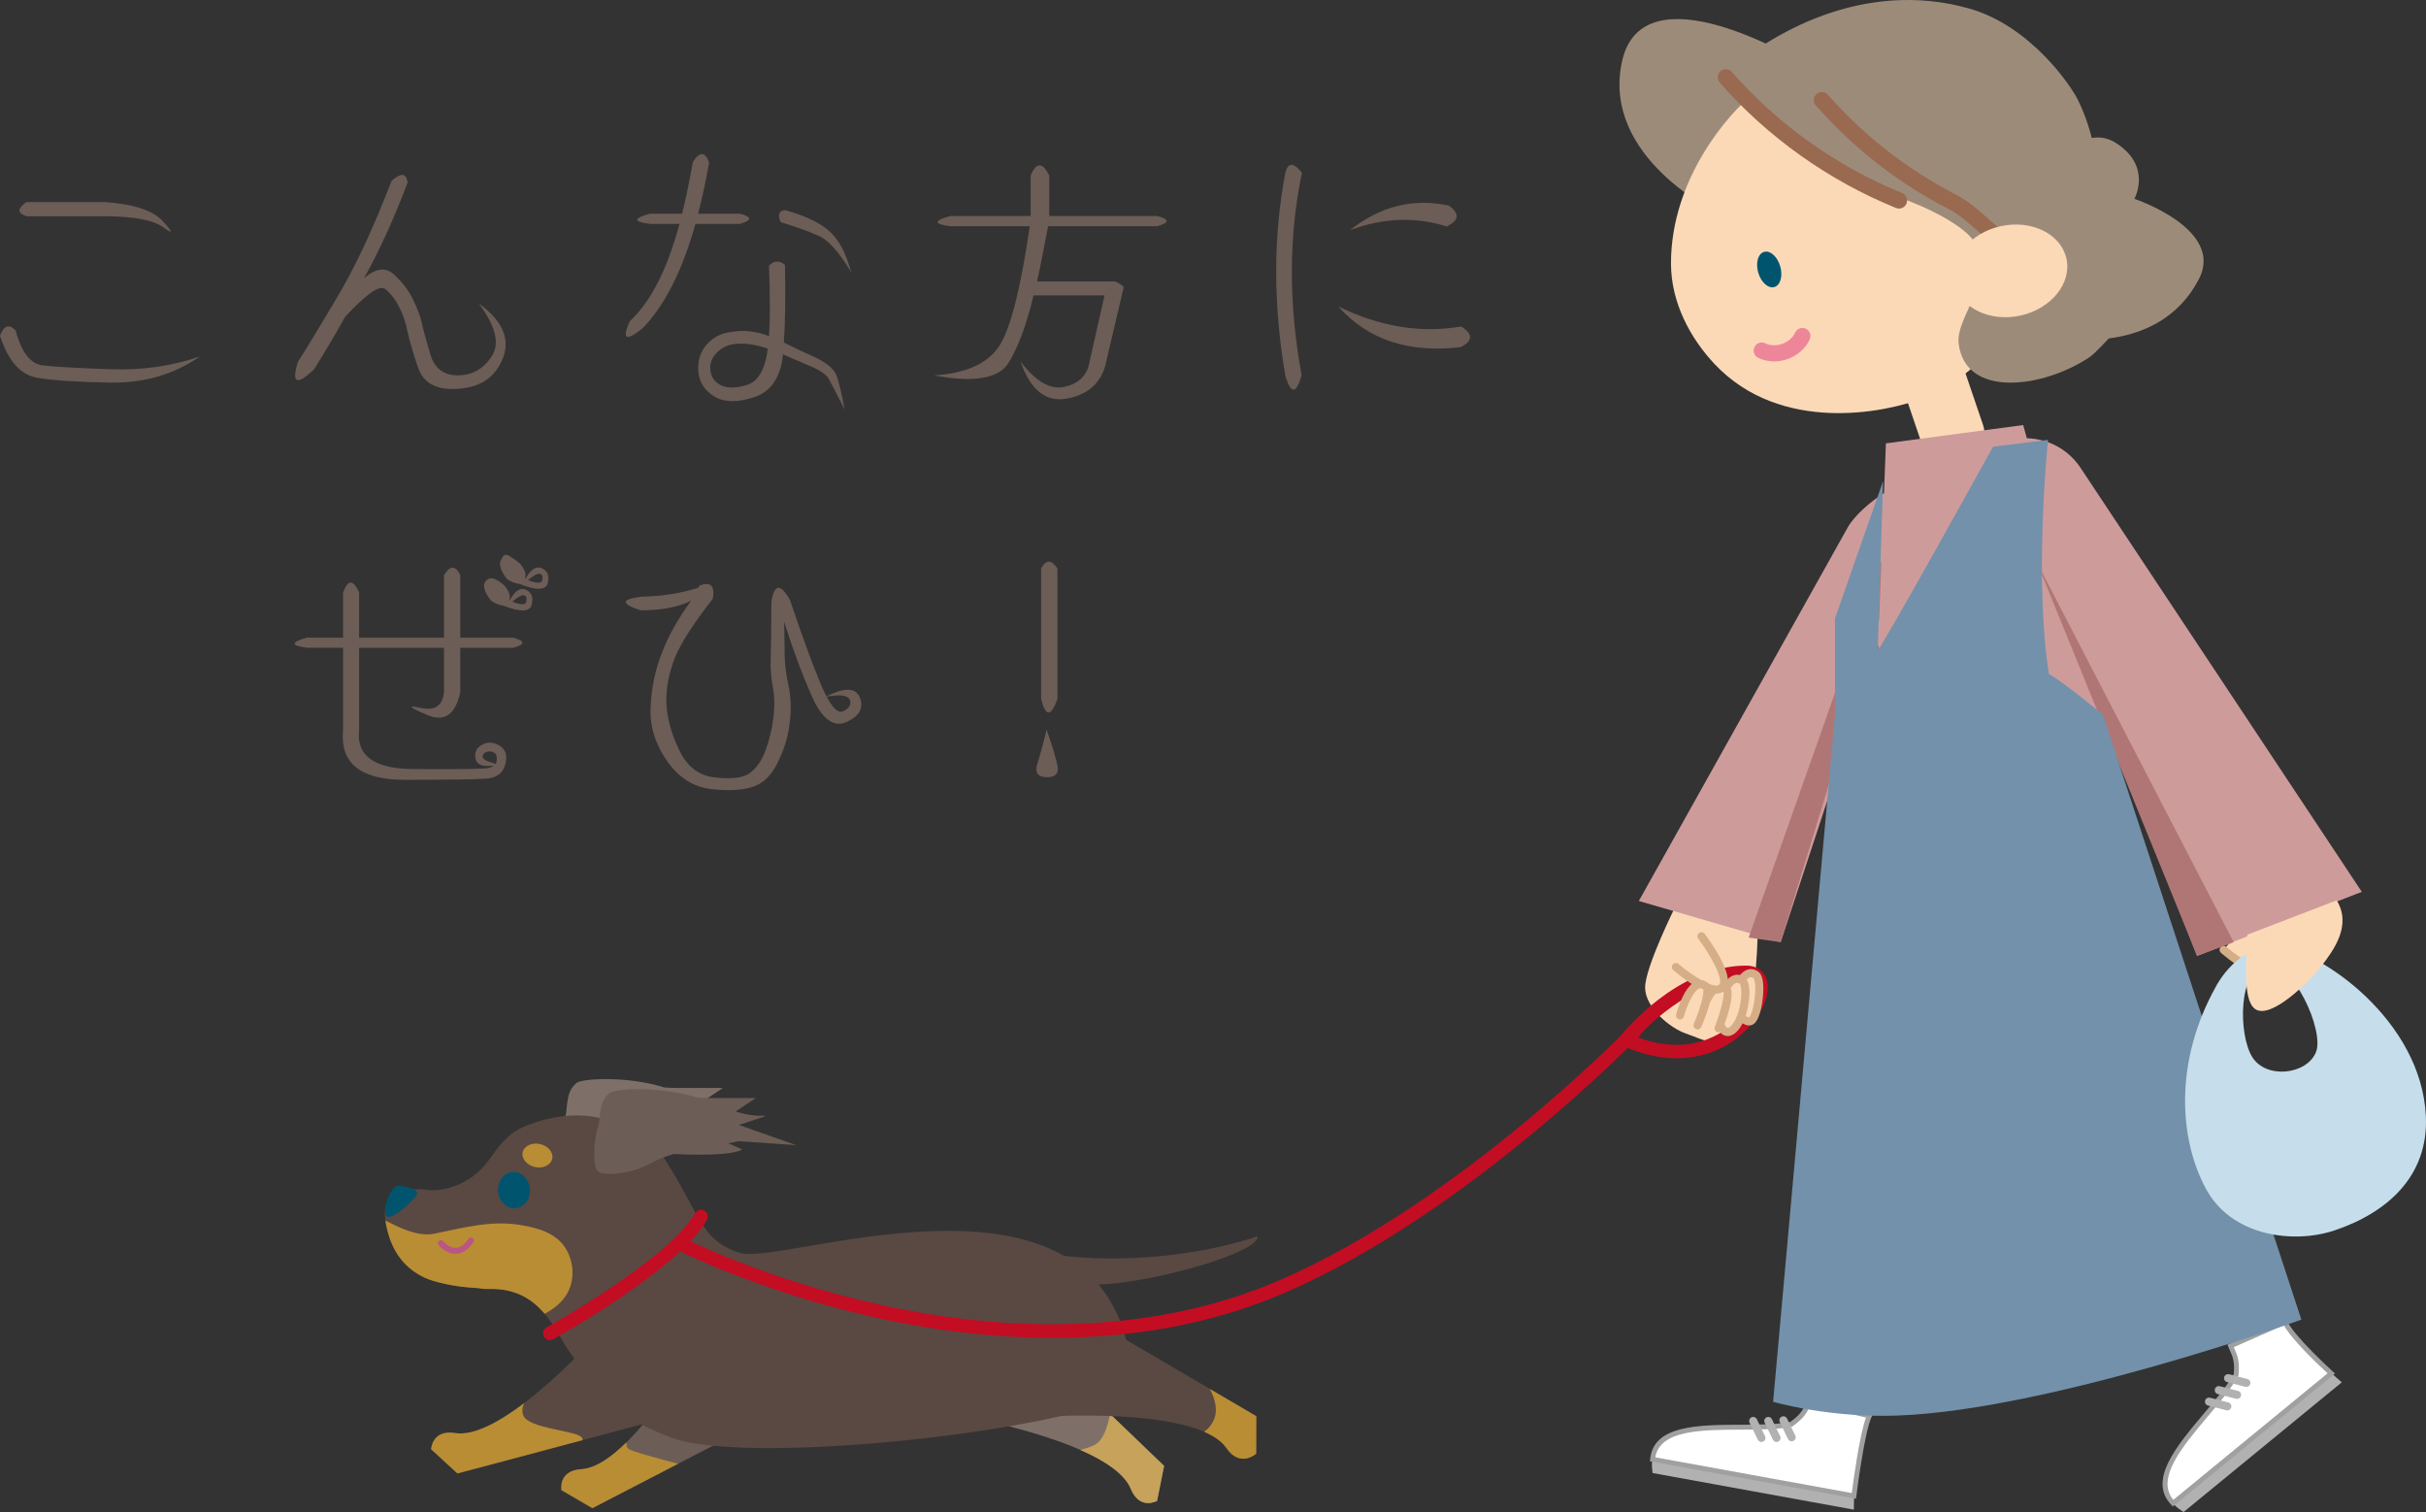 <?xml version="1.0" encoding="UTF-8"?><svg xmlns="http://www.w3.org/2000/svg" viewBox="0 0 1000.63 623.62"><rect x="0" y="0" width="1000.63" height="623.62" fill="#333333" stroke="none"/><defs><style>.d{fill:#00546e;}.e{fill:#fff;}.f{fill:#fbd9b7;}.g{fill:#6c5d56;}.h{fill:#7391aa;}.i{fill:#b07676;}.j{fill:#d5ae88;}.k{fill:#ee869a;}.l{fill:#b1b1b2;}.m{fill:#c6a25a;}.n{fill:#ce9b9b;}.o{fill:#9d8b7a;}.p{fill:#b98d34;}.q{fill:#996950;}.r{fill:#c6deeb;}.s{fill:#ba5584;}.t{fill:#c30d23;}.u{fill:#7e7069;}.v{fill:#9fa0a0;}.w{fill:#594942;}</style></defs><g id="a"/><g id="b"><g id="c"><g><path class="u" d="M290.85,466.52l23.94,1.6-23.57-8.32,10.51-3.5c.19-.06,.13-.35-.07-.33-5.34,.45-11.83-1.71-11.83-1.71l8.32-5.55h-18.03c-2.26,0-4.29-.07-6.12-.2-14.62-4.65-32.96-3.89-36.17-1.91-3.46,2.97-3.65,5.9-4.41,12.93-2.27,5.77-2.66,17.45-.44,19.37,2.84,2.46,14.88,.56,20.61-2.69,3.26-1.85,6.92-3.28,10.65-4.41,7.04,.35,23.56,.85,28.36-1.88l-5.8-2.58c1.67-.27,3.05-.53,4.05-.81Z"/><path class="u" d="M396.36,583.89s62.1,10.74,70.05,30.16c3.67,8.98,10.84,4.97,10.84,4.97l2.9-14.45-60.46-58.04-23.33,37.36Z"/><path class="m" d="M477.25,619.02l2.9-14.45-22.31-21.41c-.9,4.99-2.77,11.16-6.65,12.91-1.81,.82-3.73,1.45-5.57,1.93,9.97,4.4,18.21,9.77,20.78,16.05,3.67,8.98,10.84,4.97,10.84,4.97Z"/><path class="w" d="M442.02,527.48c6.9,8.53,77.5-8.97,76.72-17.61-26.12,8.77-61.09,11.6-88.24,6.89l11.52,10.72Z"/><path class="g" d="M290.93,549.35s-30.19,55.33-51.14,56.58c-9.69,.58-8.2,8.66-8.2,8.66l12.74,7.41,74.43-38.52-27.84-34.13Z"/><path class="w" d="M305.19,516.73c-17.19-5.42-16.28-17.03-32.97-41.59-7.45-10.96-26.35-14.34-26.35-14.34-4.27-1.01-16.05-2.09-30.26,4.11-8.04,3.51-11.85,11.13-15.33,15.3-7.54,9.03-18.47,11.4-24.11,10.52-3.06-.48-9.79-.51-13.69,2.62-5.03,2.37-3.79,9.31-3.03,12.8,2.37,10.92,8.13,17.27,15.8,20.86,3.4,1.59,11.91,3.83,22.02,4.24,.99,.23,2.46,.42,4.51,.37,21.17-.54,26.92,17.04,33.31,26.21,6.39,9.17,8.52,11.67,14.17,18.22,0,0,6.98,9.31,27.98,16.98,24.47,8.94,110.67,2.6,162.81-9.56l24.9-29.13c-18.73-79.51-142.56-32.19-159.75-37.61Z"/><path class="d" d="M218.56,490.27c.37,4.12-2.26,7.73-5.88,8.05-3.62,.32-6.85-2.75-7.22-6.88-.37-4.12,2.26-7.73,5.88-8.05,3.62-.32,6.85,2.75,7.22,6.88Z"/><path class="p" d="M229.72,510.82c-3.99-3.2-9.13-4.51-14.16-5.44-12.69-2.33-23.89,.91-36.54,3.44-6.93,1.39-14.9-2.84-20.07-5.43,.14,1.03,.34,1.98,.51,2.76,2.37,10.92,8.13,17.27,15.8,20.86,3.4,1.59,11.91,3.83,22.02,4.24,.99,.23,2.46,.42,4.51,.37,11.07-.28,17.92,4.39,22.85,10.22,3.42-1.82,6.48-4.12,8.65-7.31,4.93-7.27,3.29-18.21-3.56-23.71Z"/><path class="d" d="M164.04,489.03c1.83-.07,7.91,1.2,8.07,3.01,.16,1.81-12.68,13.88-13.16,8.46-.49-5.42,3.26-11.4,5.09-11.47Z"/><path class="s" d="M187.81,517.09c-3.97,0-6.8-3.46-6.92-3.61-.42-.53-.34-1.3,.19-1.72,.52-.42,1.29-.34,1.72,.18,.03,.03,2.3,2.78,5.19,2.7,1.84-.07,3.62-1.33,5.28-3.74,.38-.56,1.15-.69,1.7-.31,.56,.38,.69,1.15,.31,1.7-2.13,3.08-4.56,4.7-7.22,4.79-.08,0-.17,0-.25,0Z"/><path class="w" d="M249.83,546.8s-41.4,47.52-62.13,44.23c-9.59-1.52-9.88,6.69-9.88,6.69l10.85,9.98,80.98-21.57-19.83-39.33Z"/><path class="w" d="M427.08,584.45s66.59-4.96,78.8,12.82c5.65,8.23,12.26,2.29,12.26,2.29l.04-15.49-74.58-43.72-16.53,44.1Z"/><path class="p" d="M227.77,477.92c-.58,2.62-3.78,4.14-7.14,3.39-3.36-.74-5.62-3.47-5.04-6.09,.58-2.62,3.78-4.14,7.14-3.39s5.62,3.47,5.05,6.09Z"/><path class="p" d="M240.08,593.04c-1.51-2.71-16.81-3.41-22.54-7.32-2.6-1.78-2.38-4.54-1.37-7.02-10.22,7.76-20.77,13.55-28.47,12.33-9.59-1.52-9.88,6.69-9.88,6.69l10.85,9.98,51.62-13.75c0-.33-.07-.64-.22-.91Z"/><path class="p" d="M266.77,600.17c-9.92-2.82-7.77-2.77-8.5-5.2-6.31,6.21-12.74,10.61-18.48,10.96-9.69,.58-8.2,8.66-8.2,8.66l12.74,7.41,35.37-18.3c-3.63-.95-8.07-2.14-12.93-3.53Z"/><path class="p" d="M500.69,585.52c-1.01,2.27-2.45,3.87-4.02,4.99,4.08,1.77,7.31,3.99,9.21,6.76,5.65,8.23,12.26,2.29,12.26,2.29l.04-15.49-19.17-11.24c2.21,4.23,3.39,8.82,1.67,12.69Z"/><path class="g" d="M304.44,470.68l23.94,1.6-23.57-8.32,10.51-3.5c.19-.06,.13-.35-.07-.33-5.34,.45-11.83-1.71-11.83-1.71l8.32-5.55h-18.03c-2.26,0-4.29-.07-6.12-.2-14.62-4.65-32.96-3.89-36.17-1.91-3.46,2.97-3.65,5.9-4.41,12.93-2.27,5.77-2.66,17.45-.44,19.37,2.84,2.46,14.88,.56,20.61-2.69,3.26-1.85,6.92-3.28,10.65-4.41,7.04,.35,23.56,.85,28.36-1.88l-5.8-2.58c1.67-.27,3.05-.53,4.05-.81Z"/></g><g><path class="o" d="M840.93,73.63s16.8-24.37,31.86-14.64c15.06,9.72,7.55,23.01,7.55,23.01,0,0,37.43,12.46,26.6,33.17-16.86,32.23-57.08,23.97-57.08,23.97l-8.92-65.51Z"/><path class="o" d="M742.68,25.51s-65.2-39.69-73.7,0c-8.5,39.69,39.69,62.36,39.69,62.36l34.02-62.36Z"/><g><path class="l" d="M923.13,560.2c1.66,3.88,2.81,5.5,2.31,11.86-9.31,16.78-48.83,36.11-24.81,51.56l65.27-53.52s-14.39-12.22-20.36-19.77l-22.41,9.87Z"/><g><path class="e" d="M920.03,555.1c1.66,3.88,2.81,5.5,2.31,11.86-9.31,16.78-39.19,39.34-26.03,52.99l65.27-53.52s-16.08-14.51-19.13-21.2l-22.41,9.87Z"/><path class="v" d="M896.23,621.31l-.64-.66c-9.76-10.12,2.05-24.14,13.46-37.7,4.88-5.8,9.49-11.28,12.31-16.28,.39-5.2-.4-6.97-1.68-9.89-.18-.41-.37-.83-.56-1.29l-.39-.91,24.22-10.67,.41,.9c2.93,6.43,18.74,20.73,18.89,20.88l.86,.78-66.88,54.84Zm25.11-65.7c.05,.12,.11,.24,.16,.36,1.38,3.13,2.29,5.2,1.83,11.07l-.02,.22-.11,.19c-2.9,5.23-7.63,10.84-12.63,16.79-10.57,12.55-21.48,25.52-14.16,34.34l63.63-52.18c-3.26-3-14.65-13.69-18.07-19.87l-20.63,9.09Z"/></g><path class="l" d="M926.54,572.01c-.14,0-.28-.02-.42-.05l-7.54-1.94c-.89-.23-1.43-1.14-1.2-2.03,.23-.89,1.14-1.42,2.03-1.2l7.54,1.94c.89,.23,1.43,1.14,1.2,2.03-.19,.75-.87,1.25-1.61,1.25Z"/><path class="l" d="M922.71,576.94c-.14,0-.28-.02-.42-.05l-7.54-1.94c-.89-.23-1.43-1.14-1.2-2.03,.23-.89,1.14-1.43,2.03-1.2l7.54,1.94c.89,.23,1.43,1.14,1.2,2.03-.19,.75-.87,1.25-1.61,1.25Z"/><path class="l" d="M918.68,581.68c-.14,0-.28-.02-.42-.05l-7.54-1.94c-.89-.23-1.43-1.14-1.2-2.03,.23-.89,1.14-1.43,2.03-1.2l7.54,1.94c.89,.23,1.43,1.14,1.2,2.03-.19,.75-.87,1.25-1.61,1.25Z"/></g><g><path class="l" d="M744.51,583.61c-1.89,3.77-2.38,5.7-7.55,9.44-18.82,3.76-59.13-13.84-55.35,14.47l83.04,15.1s0-18.87,1.89-28.31l-22.03-10.69Z"/><g><path class="e" d="M746.4,577.95c-1.89,3.77-2.38,5.7-7.55,9.44-18.82,3.76-55.35-4.41-57.24,14.47l83.04,15.1s3.24-26.35,6.37-33.01l-24.62-5.99Z"/><path class="v" d="M765.52,618.12l-84.99-15.45,.09-.92c1.4-13.99,19.73-14.07,37.45-14.15,7.58-.03,14.74-.07,20.38-1.16,4.21-3.07,5.06-4.82,6.45-7.68,.19-.4,.4-.82,.62-1.26l.36-.71,26.59,6.47-.52,1.11c-3.02,6.44-6.25,32.45-6.28,32.71l-.13,1.05Zm-82.79-17.08l81.06,14.74c.61-4.77,3.19-23.96,5.86-31.14l-22.71-5.52c-.09,.18-.17,.36-.26,.53-1.49,3.08-2.48,5.11-7.25,8.56l-.18,.13-.21,.04c-5.86,1.17-13.2,1.21-20.97,1.24-16.41,.07-33.36,.15-35.34,11.43Z"/></g><path class="l" d="M738.99,594.44c-.62,0-1.21-.35-1.5-.94l-3.4-7c-.4-.83-.06-1.82,.77-2.22,.83-.4,1.82-.06,2.22,.77l3.4,7c.4,.83,.06,1.82-.77,2.22-.23,.11-.48,.17-.73,.17Z"/><path class="l" d="M732.76,594.71c-.62,0-1.21-.35-1.5-.94l-3.4-7c-.4-.83-.06-1.82,.77-2.22,.83-.4,1.82-.06,2.22,.77l3.4,7c.4,.83,.06,1.82-.77,2.22-.23,.11-.48,.17-.73,.17Z"/><path class="l" d="M726.53,594.71c-.62,0-1.21-.35-1.5-.94l-3.4-7c-.4-.83-.06-1.82,.77-2.22s1.82-.06,2.22,.77l3.4,7c.4,.83,.06,1.82-.77,2.22-.23,.11-.48,.17-.73,.17Z"/></g><g><path class="f" d="M691.22,373.48s-12.67,25.35-12.67,33.79,10.56,16.9,16.9,19.01c6.34,2.11,16.9,8.45,23.23-2.11,6.34-10.56,6.34-42.24,6.34-42.24l-33.79-8.45Z"/><path class="t" d="M691.54,436.46c-7.08,0-14.53-1.66-21.96-5.04l-3.26-1.48,2.22-2.81c.93-1.18,23.19-28.89,51.75-28.89,3.9,0,6.88,1.84,8.16,5.04,2.34,5.82-1.28,14.91-8.79,22.09-7.68,7.34-17.49,11.09-28.13,11.09Zm-16.12-8.68c21.61,8.22,35.32-1.64,40.37-6.46,6.19-5.91,8.69-12.88,7.46-15.95-.18-.46-.61-1.52-2.96-1.52-20.71,0-38.53,17.05-44.88,23.93Z"/><g><path class="f" d="M713.71,414.24s4.53-16.63,10.58-12.09c2.7,2.03,.95,16.63-1.88,18.77-2.83,2.14-8.7-6.68-8.7-6.68Z"/><path class="j" d="M721.4,422.92c-.21,0-.42-.02-.64-.06-3.54-.6-7.65-6.52-8.43-7.7l-.42-.63,.2-.73c.55-2.01,3.54-12.12,8.55-13.84,1.09-.38,2.79-.53,4.64,.86,1.34,1.01,2,3.27,2.01,6.93,.01,4.65-1.21,12.48-3.88,14.5-.59,.45-1.28,.67-2.02,.67Zm-5.87-8.98c2.36,3.36,5.1,5.81,5.9,5.64,.78-.6,2.11-4.53,2.47-9.58,.3-4.17-.29-6.21-.62-6.55-.71-.53-1.18-.48-1.54-.35-2.34,.8-4.94,6.58-6.21,10.84Z"/></g><g><path class="f" d="M708.05,416.56s4.53-16.63,10.58-12.09c2.7,2.03,.95,16.63-4.16,20.43-5.12,3.81-6.42-8.34-6.42-8.34Z"/><path class="j" d="M712.6,427.3c-.59,0-1.1-.14-1.5-.32-3.59-1.57-4.54-8.82-4.7-10.25l-.03-.31,.08-.3c.55-2.01,3.54-12.12,8.55-13.84,1.09-.38,2.79-.53,4.64,.86,1.29,.96,1.93,3.09,1.93,6.32,0,4.74-1.67,13.49-6.1,16.78-1.08,.8-2.05,1.07-2.87,1.07Zm-2.85-10.62c.38,3.1,1.55,6.75,2.68,7.25,.28,.12,.73-.13,1.05-.37,2.59-1.93,4.32-7.68,4.68-12.37,.27-3.4-.25-5.12-.54-5.42-.71-.53-1.17-.48-1.54-.35-2.42,.83-5.12,6.98-6.33,11.26Z"/></g><g><path class="f" d="M701.28,419.58s4.53-16.63,10.58-12.09c2.7,2.03-3.02,16.63-3.02,16.63"/><path class="j" d="M708.84,425.78c-.2,0-.41-.04-.61-.12-.86-.34-1.28-1.3-.94-2.16,2.57-6.57,4.2-13.4,3.51-14.74-.69-.5-1.14-.44-1.49-.32-2.48,.85-5.25,7.28-6.42,11.57-.24,.89-1.15,1.41-2.04,1.17-.89-.24-1.41-1.16-1.17-2.04,.55-2.01,3.54-12.12,8.55-13.84,1.09-.38,2.79-.53,4.64,.86,3.07,2.3,.35,11.37-2.47,18.57-.26,.66-.89,1.06-1.55,1.06Z"/></g><g><path class="f" d="M701.79,386.15s12.67,16.9,8.45,21.12-19.01-8.45-19.01-8.45"/><path class="j" d="M707.87,409.79c-5.87,0-14.7-7.1-17.73-9.7-.7-.6-.78-1.65-.18-2.35,.6-.7,1.65-.78,2.35-.18,6.44,5.52,14.9,10.38,16.75,8.54,1.91-1.91-2.9-11.34-8.6-18.95-.55-.74-.4-1.78,.33-2.33,.73-.55,1.78-.4,2.33,.33,3.18,4.24,13.16,18.43,8.29,23.3-.94,.94-2.16,1.33-3.54,1.33Z"/></g><g><path class="f" d="M692.93,418.8s4.53-16.63,10.58-12.09c2.7,2.03-3.36,16.21-3.36,16.21"/><path class="j" d="M700.16,424.57c-.22,0-.44-.04-.65-.13-.84-.36-1.24-1.34-.88-2.18,2.7-6.32,4.46-12.93,3.82-14.27-.69-.49-1.14-.44-1.49-.32-2.48,.85-5.24,7.28-6.42,11.57-.24,.89-1.16,1.41-2.04,1.17-.89-.24-1.41-1.16-1.17-2.04,.55-2.01,3.54-12.12,8.55-13.84,1.09-.38,2.79-.53,4.64,.86,3.1,2.33,.17,11.18-2.82,18.19-.27,.63-.88,1.01-1.53,1.01Z"/></g></g><path class="n" d="M762.09,217.57l-86.14,154.02,58.51,16.99,54.73-166.09,5.66-20.76c-5.37-9.4-27.49,6.39-32.76,15.84Z"/><polygon class="i" points="777.86 226.27 721.24 386.69 734.46 388.58 783.53 228.15 777.86 226.27"/><path class="f" d="M809.62,191.85h0c-6.91,2.35-14.41-1.34-16.76-8.25l-10.94-32.16,25.01-8.51,10.94,32.16c2.35,6.91-1.34,14.41-8.25,16.76Z"/><polygon class="n" points="834.49 175.31 777.86 182.86 771.03 362.83 881.58 345.83 834.49 175.31"/><path class="f" d="M830.55,128.98c-7.88,16.89-21.93,29.09-37.39,35.2-15.46,6.11-58.71,14.91-85.96-14.04-10.02-10.64-17.96-25.33-17.98-41.44-.06-35.3,24.45-62.38,33.2-69.32,8.75-6.94,40.35-13.16,66.77-5.61,26.42,7.55,43.41,32.09,47.18,41.52,9.96,24.91-5.82,53.7-5.82,53.7Z"/><path class="o" d="M861.73,147.4c4.35-2.9,21.84-23.24,21.84-23.24,0,0-17.42-5.89-19.96-14.69-1.07-3.7-.11-7.69,.6-11.49,3.47-18.44,1.05-40.11-7.09-56.67-3.08-6.27-19.83-30.74-45-37.82-43.51-12.24-82.29,10.28-101.64,27.93,0,0,31.51,36.31,59.82,45.74,13.21,3.77,29.65,9.94,39.54,17.85,18.87,15.1-3.55,34.19-1.98,46.72,2.83,22.68,34.83,18.32,53.86,5.67Z"/><path class="q" d="M783.27,86.02c-.42,0-.84-.08-1.25-.25-27.79-11.28-52.93-29.17-72.71-51.71-1.21-1.38-1.08-3.49,.31-4.7,1.38-1.21,3.49-1.08,4.7,.31,19.1,21.77,43.38,39.04,70.21,49.93,1.7,.69,2.52,2.63,1.83,4.34-.52,1.29-1.77,2.08-3.08,2.08Z"/><path class="k" d="M731.75,149.05c-2.31,0-4.57-.5-6.59-1.49-1.65-.81-2.33-2.81-1.51-4.46,.81-1.65,2.81-2.33,4.46-1.51,2.03,1,4.58,1.08,7,.22,2.42-.86,4.34-2.54,5.28-4.6,.76-1.67,2.74-2.41,4.41-1.65,1.67,.76,2.41,2.74,1.65,4.41-1.68,3.69-5,6.64-9.11,8.11-1.83,.65-3.73,.98-5.59,.98Z"/><path class="q" d="M830.71,112.58c-1.5,0-2.87-1.03-3.23-2.56l-.17-.72c-.59-2.57-1.14-5-7.55-10.47-1.3-1.11-2.57-2.25-3.84-3.38-4-3.58-7.79-6.96-12.34-9.31-20.79-10.74-39.16-25.09-54.62-42.65-1.21-1.38-1.08-3.48,.3-4.7,1.38-1.21,3.48-1.08,4.7,.3,14.91,16.94,32.63,30.77,52.68,41.13,5.3,2.74,9.58,6.56,13.72,10.26,1.23,1.1,2.46,2.2,3.72,3.27,7.49,6.39,8.8,10,9.72,14.05l.15,.65c.43,1.79-.67,3.58-2.46,4.01-.26,.06-.52,.09-.78,.09Z"/><ellipse class="f" cx="829.28" cy="111.67" rx="23.59" ry="18.87" transform="translate(-4.75 179.27) rotate(-12.3)"/><path class="d" d="M734.26,109.81c1.17,4,.1,7.84-2.4,8.57-2.5,.73-5.48-1.91-6.65-5.92-1.17-4-.1-7.84,2.4-8.57,2.5-.73,5.48,1.91,6.65,5.92Z"/><g><g><path class="f" d="M927.73,379.07s12.67,16.9,8.45,21.12c-4.22,4.22-19.01-8.45-19.01-8.45"/><path class="j" d="M933.81,402.7c-5.87,0-14.7-7.1-17.73-9.7-.7-.6-.78-1.65-.18-2.35,.6-.7,1.65-.78,2.35-.18,6.44,5.52,14.91,10.38,16.75,8.54,1.91-1.91-2.9-11.34-8.6-18.95-.55-.74-.4-1.78,.33-2.33,.73-.55,1.78-.4,2.33,.33,3.18,4.24,13.16,18.43,8.29,23.3-.94,.94-2.16,1.33-3.54,1.33Z"/></g><path class="n" d="M829.32,181.43l-6.16,1.42,83.04,211.39,67.95-26.42-116.03-174.91c-6.27-9.45-17.74-14.02-28.8-11.47Z"/></g><polygon class="i" points="840.15 231.93 906.21 394.24 921.3 388.58 840.15 231.93"/><path class="h" d="M867.4,294.8s-16.28-13.57-22.29-16.8c-6.29-39.53-.39-96.58-.39-96.58l-22.68,2.83s-46.42,83.97-47.54,83.84l2.19-69.67-19.84,56.69v39.69l-25.51,283.34s19.69,5.79,45.35,5.79c62.36,0,172.53-39.68,172.53-39.68l-81.82-249.45Z"/><path class="r" d="M1000.57,460.3c1.18,24.8-16.05,39.95-37.75,47.18-16.99,5.66-42.31,2.34-52.85-16.99-11.32-20.76-13.21-52.85,4.04-83.67,0,0,9.17-18.25,26.16-16.36,16.99,1.89,58.51,30.2,60.4,69.83Zm-66.06-62.28c-11.32,1.89-11.32,28.31-5.66,37.75,5.66,9.44,22.65,7.55,26.42-1.89,3.5-8.76-9.44-37.75-20.76-35.86Z"/><path class="f" d="M926.93,385.51c0,8.5-2.39,26.61,3.19,30.61,6.45,4.62,22.49-11.3,27.58-17.95,4.79-6.25,12.44-16.58,6.08-26.84l-36.85,14.17Z"/></g><path class="t" d="M434.08,551.77c-27.18,0-52.36-3.76-72.92-8.33-47.63-10.58-81.47-27.71-81.81-27.88l2.55-5c.33,.17,33.65,17.01,80.62,27.43,43.2,9.58,107.13,15.54,166.42-10.49,74.3-32.62,143.06-103.84,143.74-104.55l4.05,3.88c-.69,.72-70.23,72.75-145.54,105.81-32.39,14.22-66.07,19.13-97.12,19.13Z"/><path class="t" d="M226.78,552.73c-.99,0-1.94-.52-2.45-1.44-.75-1.35-.26-3.06,1.09-3.81,.5-.28,50.47-28.19,61.29-47.13,.77-1.34,2.48-1.81,3.83-1.04,1.34,.77,1.81,2.48,1.04,3.83-11.59,20.29-61.32,48.08-63.44,49.25-.43,.24-.9,.35-1.36,.35Z"/><g><path class="g" d="M46.05,157.81c-13.67-.24-23.98-.84-30.82-2.04-6.84-1.2-11.87-6.95-15.23-17.27,1.56-4.32,3.72-5.04,6.48-2.16,2.4,9.11,6.24,13.91,11.39,14.39,5.28,.6,14.39,1.08,27.58,1.56,13.19,.48,25.54-1.32,37.05-5.28-10.55,7.31-22.66,10.91-36.45,10.79ZM10.91,83.34H43.29c11.99,.84,20.03,3.48,24.1,8.15,4.2,4.56,4.08,5.28,0,2.28-4.2-3-12.23-4.56-24.1-4.56H11.03c-3.96-1.32-3.96-3.24-.12-5.88Z"/><path class="g" d="M168.13,75.31c-5.64,14.87-11.63,28.06-17.99,39.45,4.8-4.2,8.99-4.68,12.35-1.56,3.48,3.24,6.12,6.6,7.79,10.19,1.8,3.6,3,6.72,3.6,9.35,.48,2.52,1.68,6.84,3.48,12.95,1.68,6.12,5.52,9.11,11.39,9.11s10.55-2.52,14.03-7.79c3.48-5.28,1.68-12.47-5.28-21.83,9.59,6.95,12.95,14.27,10.07,22.18-3,7.91-8.99,12.23-18.11,12.95-9.11,.84-14.87-2.16-17.03-8.75-2.28-6.6-3.72-11.75-4.44-15.23-.72-3.48-1.8-6.72-3.36-9.71-1.56-3.12-3.48-5.52-5.76-7.43-2.28-1.8-7.79,2.04-16.55,11.51-3.96,7.19-8.27,14.39-12.83,21.71-7.19,6.72-9.35,5.76-6.6-3.24,2.76-4.2,8.03-12.83,15.71-25.78,7.79-12.95,15.35-29.14,22.9-48.81,3.96-3.48,6.12-3.24,6.6,.72Z"/><path class="g" d="M259.75,132.51c8.63-8.03,15.47-21.35,20.51-40.17h-12.11c-7.08-.84-7.08-2.28-.12-4.2h13.31c1.56-6.24,3-13.31,4.44-21.35,2.76-4.32,5.04-4.32,6.72,.24-1.44,8.15-3,15.11-4.56,21.11h17.27c5.04,1.32,5.04,2.76,0,4.2h-18.35c-5.52,19.55-12.83,33.94-21.95,43.17-6.72,5.4-8.51,4.44-5.16-3Zm82.02,23.62c-.96-1.68-3.6-3.48-7.91-5.28-4.32-1.92-8.03-3.36-10.91-4.68-.96,9.47-4.92,15.35-11.87,17.63-6.84,2.28-12.35,2.16-16.43-.24-4.08-2.52-6.24-6-6.6-10.19-.36-4.32,.72-7.91,3-10.79,2.4-2.88,5.4-4.68,8.87-5.4,3.48-.72,6.84-.84,9.83-.48,3,.48,5.4,1.08,7.43,1.92,.48-6.84,.48-16.43,0-29.02,2.04-2.16,4.2-2.28,6.6-.36,.24,13.19,.12,23.86-.48,32.02,3.36,1.68,7.55,3.72,12.47,5.88,4.8,2.28,7.79,4.68,8.99,7.07,1.08,2.52,2.28,7.43,3.6,14.63-3.48-6.84-5.64-11.03-6.6-12.71Zm-32.5-14.15c-2.64-.36-5.16-.36-7.67,.12-2.4,.6-4.56,1.8-6.48,3.96-1.8,2.04-2.52,4.44-2.04,7.07,.36,2.76,1.92,4.68,4.56,5.88,2.64,1.2,6.24,1.08,10.79-.36,4.44-1.56,7.19-6.48,8.27-14.87-2.4-.84-4.8-1.44-7.44-1.8Zm28.9-44.49c-3.84-1.8-9.23-3.72-16.19-5.88-1.32-3.12-.72-4.8,1.92-4.92,7.79,2.16,13.79,4.92,17.75,8.27,4.08,3.36,7.2,9.11,9.47,17.39-4.8-8.03-9.11-12.95-12.95-14.87Z"/><path class="g" d="M439.26,159.49c5.88-1.32,9.35-4.92,10.19-10.55l6.12-27.1h-29.26c-2.88,11.99-6.36,21.35-10.31,27.82-4.08,6.48-14.27,8.27-30.7,5.16,12.95-.84,21.83-4.8,26.62-11.75,4.68-6.84,8.99-23.5,12.83-49.77h-32.74c-6.95-.84-7.07-2.28-.12-4.2h33.22v-16.67c2.28-5.64,4.92-5.64,7.67,0v16.67h44.61c5.04,1.32,5.04,2.76,0,4.2h-45.09c-1.68,8.87-3.12,16.43-4.56,22.78h32.26c2.4,1.2,3.48,1.92,3.36,2.4h.12l-7.08,30.1c-1.56,8.63-6.95,13.91-15.83,15.71-8.99,1.92-15.47-3.24-19.67-15.23,6.36,8.39,12.47,11.87,18.35,10.43Z"/><path class="g" d="M530.16,155.05c-5.04-29.5-5.04-57.44,0-83.82,1.08-4.32,3.36-4.32,6.84,0-5.52,26.38-5.52,54.32-.12,83.58-2.28,7.79-4.44,7.79-6.72,.24Zm72.55-20.39c4.92,3.12,4.8,6-.24,8.51-21.35,2.52-38.25-3-50.49-16.79,17.15,8.39,34.06,11.15,50.72,8.27Zm-5.16-49.89c4.68,3.36,4.32,6.12-.84,8.63-12.95-4.08-26.26-3.6-39.93,1.56,12.47-9.95,26.14-13.31,40.77-10.19Z"/><path class="g" d="M126.64,262.98h14.87v-18.59c1.92-5.4,4.08-5.52,6.6-.12v18.71h35.02v-25.78c2.52-4.08,4.8-4.08,6.72,0v25.78h21.83c5.04,1.44,5.04,2.76,0,4.2h-21.83v18.23c-1.92,9.35-6.6,12.59-13.91,9.35-7.43-3.12-8.15-4.08-2.28-2.76,5.76,1.2,8.99-.96,9.47-6.72v-18.11h-35.02v33.94c-1.2,10.55,6.24,15.95,22.3,16.07,16.19,.12,25.9,0,29.14-.24,1.92,0,3.36-.48,4.2-1.2-.48,.12-1.08,.12-2.04,.12-3.36,.24-5.28-.84-5.64-3.24-.36-2.52,.6-4.32,2.88-5.52s4.68-1.08,7.19,.48c2.4,1.44,3.24,4.08,2.28,7.67-.96,3.6-3.6,5.64-7.91,5.88-4.32,.36-15.59,.48-33.7,.48s-26.62-6.84-25.3-20.51v-33.94h-14.75c-6.96-.84-6.96-2.28-.12-4.2Zm77.23,47.49c-1.08-.6-2.04-.72-3.12-.36-1.08,.36-1.68,.96-1.68,1.92s1.32,1.8,3.84,2.52c.72,.24,1.2,.36,1.44,.6,.24-.36,.36-.72,.48-1.08,.24-1.8,0-3-.96-3.6Zm-4.08-67.63c-.36-1.56,0-2.76,.96-3.6,.96-.84,2.16-.96,3.48-.36,1.32,.6,2.64,1.56,3.96,2.76,1.92,2.4,2.52,4.32,1.8,5.88,0,0,.12,0,.24,.12,2.04-3.72,4.08-5.28,6.24-4.56,2.64,.96,3.6,3,2.88,6.12-.6,3.24-4.56,3.36-11.75,.6-1.92-.36-3.6-.96-5.04-2.04-1.44-1.8-2.4-3.48-2.76-4.92Zm6.6-8.99c-.36-1.44-.12-2.64,.6-3.36,.48-1.68,1.56-2.16,3.36-1.08,1.68,1.08,3.12,2.16,4.44,3.36,1.8,2.4,2.4,4.32,1.68,5.88,.12,0,.24,0,.24,.12,2.04-3.72,4.2-5.28,6.36-4.56,2.64,.96,3.6,3,2.88,6.12-.6,3.12-4.56,3.36-11.75,.48-1.92-.24-3.6-.96-5.04-1.92-1.44-1.8-2.4-3.48-2.76-5.04Zm9.47,11.63c-.96,0-2.4,.84-4.56,2.64,3.48,1.44,5.52,1.44,5.76,0,.36-1.68-.12-2.52-1.2-2.64Zm6.48-8.87c-.84,0-2.4,.84-4.56,2.64,3.6,1.44,5.52,1.44,5.88,0,.36-1.68-.12-2.52-1.32-2.64Z"/><path class="g" d="M354.72,287.8c1.56,4.2-.24,7.55-5.52,9.95-5.28,2.4-10.07-1.08-14.27-10.43-4.2-9.47-8.03-19.79-11.51-30.94,.12,6,.24,10.79,.24,14.39,.12,3.6,.6,7.55,1.56,11.99,.96,4.32,1.2,9.23,.6,14.51-.48,5.28-1.92,10.55-4.44,15.95-2.4,5.4-5.52,8.99-9.35,10.67-3.84,1.8-9.71,2.4-17.63,1.68-7.79-.6-14.27-4.56-19.31-11.75-5.04-7.31-7.19-14.75-6.72-22.54,.36-7.79,1.92-15.11,4.56-21.82,2.52-6.84,6.6-14.03,12.11-21.71-5.16,2.64-12.11,3.96-20.87,3.96-8.27-2.76-8.15-4.56,.6-5.64,8.03-.12,15.71-1.32,23.14-3.6l.6-.96c4.56-1.8,6.36,0,5.52,5.4-8.03,10.19-13.19,18.35-15.71,24.46-2.4,6.24-3.6,12.35-3.48,18.35,.24,6.12,1.92,12.59,5.28,19.55,3.24,6.95,8.27,10.79,15.11,11.39,6.84,.72,11.51,.12,14.15-1.92,2.64-1.92,4.8-5.04,6.36-9.23,1.56-4.2,2.64-8.63,3.24-13.43,.6-4.8,.48-9.11-.24-12.95-.72-3.72-1.08-7.79-.84-12.23,.12-4.32,.24-11.87,.24-22.54,1.2-7.55,3.72-7.91,7.67-.96,5.04,14.87,9.23,26.5,12.83,35.02,3.6,8.39,6.6,12.11,9.11,10.91,2.52-1.2,3.48-2.76,2.76-4.68s-4.08-2.4-10.19-1.2c8.03-4.08,12.71-3.96,14.39,.36Z"/><path class="g" d="M436.15,315.62c.72,3.36-.72,4.92-4.32,4.92s-5.04-1.68-4.08-5.16c1.08-3.36,2.4-8.15,3.96-14.39,2.28,6.48,3.72,11.39,4.44,14.63Zm0-81.18v53.84c-2.64,7.43-4.92,7.43-6.72,0v-53.84c2.04-3.72,4.2-3.72,6.72,0Z"/></g></g></g></svg>